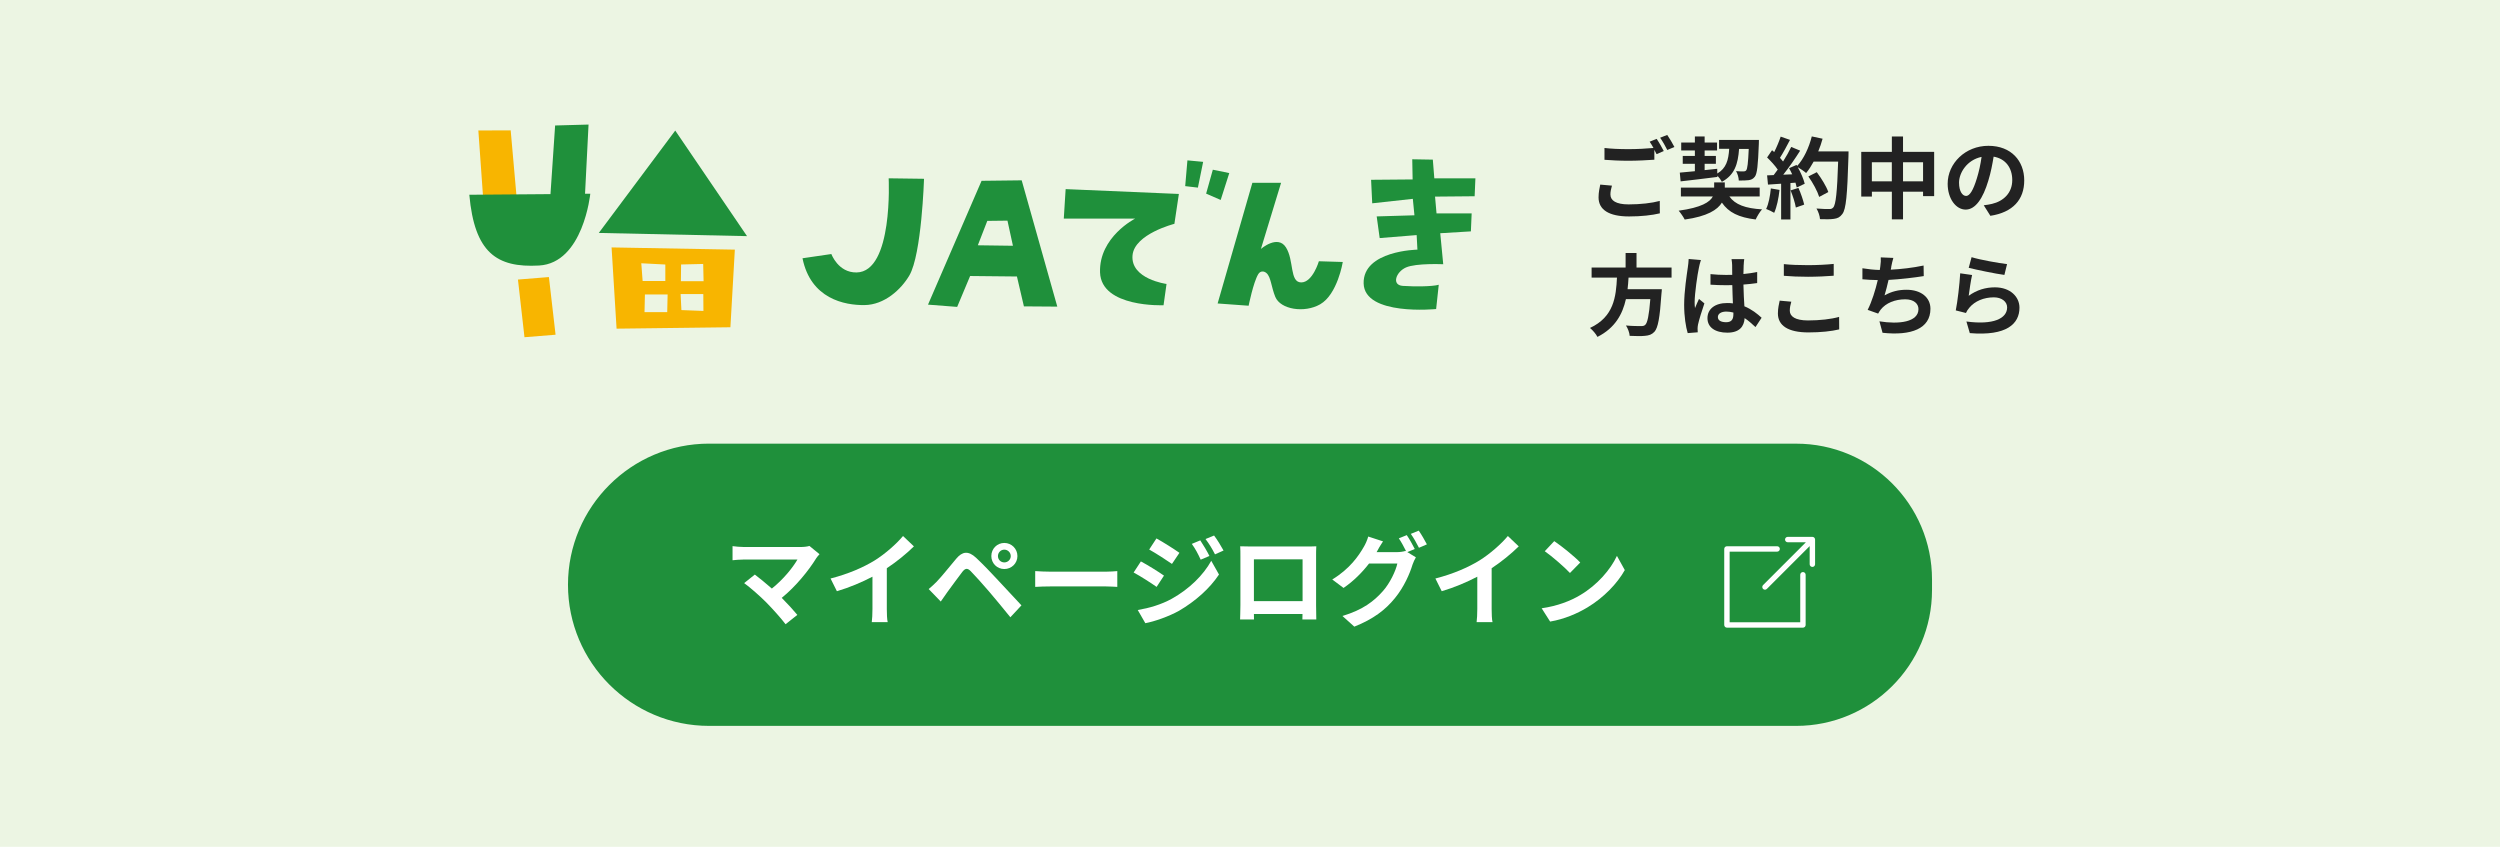 <?xml version="1.0" encoding="UTF-8"?><svg id="d" xmlns="http://www.w3.org/2000/svg" width="620" height="210" viewBox="0 0 620 210"><rect width="620" height="210" style="fill:#ecf5e3; stroke-width:0px;"/><path d="M399.39,48.27c0,1.43,1.34,2.42,4.51,2.42,2.97,0,5.79-.33,7.72-.86l.02,3.08c-1.91.46-4.55.77-7.63.77-5.04,0-7.57-1.69-7.57-4.73,0-1.28.26-2.33.42-3.17l2.9.26c-.22.79-.38,1.5-.38,2.22ZM412.61,37.46l-1.78.77c-.15-.33-.35-.7-.55-1.08v2.46c-1.54.11-4.27.26-6.36.26-2.31,0-4.22-.11-6.01-.24v-2.93c1.63.2,3.68.29,5.99.29,2.09,0,4.46-.13,6.16-.29-.31-.57-.64-1.12-.95-1.56l1.74-.7c.55.79,1.34,2.2,1.76,3.01ZM415.25,36.45l-1.76.75c-.46-.92-1.17-2.2-1.78-3.04l1.76-.7c.57.81,1.39,2.22,1.78,2.99Z" style="fill:#222; stroke-width:0px;"/><path d="M428.89,48.73c1.43,2.02,3.98,2.95,8.1,3.19-.57.62-1.23,1.74-1.58,2.51-4.2-.51-6.71-1.74-8.38-4.18-1.08,1.78-3.61,3.41-9.22,4.2-.33-.64-.99-1.61-1.5-2.2,5.63-.77,7.74-2.13,8.47-3.52h-7.92v-2.2h8.25v-1.3h2.64v1.3h8.65v2.2h-7.5ZM416.59,42.81c1.06-.09,2.33-.22,3.74-.35v-1.83h-3.01v-1.96h3.01v-1.36h-3.39v-1.96h3.39v-1.5h2.42v1.5h3.08v1.96h-3.08v1.36h2.79v1.96h-2.79v1.56c1.03-.11,2.09-.22,3.12-.33l.02,1.17c2.24-1.32,2.77-3.34,2.95-6.12h-2.51v-2.2h9.88s0,.7-.02.99c-.2,5.28-.42,7.39-.99,8.12-.44.57-.9.77-1.54.86-.55.09-1.47.09-2.44.09-.02-.73-.31-1.74-.68-2.33.79.07,1.5.07,1.83.07.31,0,.48-.04.68-.26.31-.37.48-1.78.64-5.32h-2.4c-.27,3.72-1.08,6.45-4.27,8.16-.22-.44-.66-1.06-1.1-1.52v.31c-3.23.42-6.64.81-9.13,1.1l-.2-2.16Z" style="fill:#222; stroke-width:0px;"/><path d="M441.32,47.1c-.22,2.07-.68,4.27-1.32,5.68-.46-.29-1.43-.75-2-.95.64-1.3.99-3.26,1.17-5.1l2.16.37ZM458.44,37.58s0,.88-.02,1.21c-.29,9.64-.6,13.11-1.52,14.28-.62.84-1.19,1.08-2.11,1.21-.79.13-2.16.11-3.43.07-.04-.75-.4-1.89-.88-2.64,1.38.13,2.64.13,3.23.13.42,0,.66-.09.92-.37.66-.68.99-3.89,1.23-11.4h-6.07c-.59,1.08-1.21,2.05-1.87,2.84-.44-.4-1.41-1.06-2.07-1.45.77,1.39,1.47,3.01,1.72,4.11l-1.98.92c-.07-.35-.18-.75-.31-1.19l-1.25.09v9.04h-2.31v-8.87l-3.26.22-.22-2.29,1.63-.07c.33-.42.68-.88,1.01-1.36-.64-.95-1.72-2.13-2.64-3.01l1.23-1.8c.18.15.35.31.53.46.62-1.21,1.23-2.68,1.61-3.83l2.31.81c-.79,1.52-1.69,3.21-2.49,4.44.29.31.55.64.77.92.79-1.23,1.5-2.51,2.02-3.61l2.22.92c-1.23,1.94-2.77,4.18-4.2,5.96l2.22-.09c-.24-.53-.51-1.06-.77-1.52l1.85-.81.15.26c1.63-1.74,2.93-4.55,3.63-7.33l2.68.57c-.29,1.08-.66,2.13-1.08,3.15h7.5ZM446.01,46.6c.59,1.3,1.17,3.01,1.43,4.14l-2.07.73c-.18-1.12-.75-2.9-1.3-4.25l1.94-.62ZM451.16,48.84c-.42-1.39-1.56-3.5-2.69-5.08l2.09-1.06c1.14,1.52,2.4,3.54,2.86,4.93l-2.27,1.21Z" style="fill:#222; stroke-width:0px;"/><path d="M479.67,37.66v10.98h-2.75v-1.1h-4.97v6.86h-2.77v-6.86h-4.95v1.21h-2.64v-11.09h7.59v-3.81h2.77v3.81h7.72ZM469.17,44.97v-4.73h-4.95v4.73h4.95ZM476.92,44.97v-4.73h-4.97v4.73h4.97Z" style="fill:#222; stroke-width:0px;"/><path d="M493.62,53.53l-1.65-2.62c.84-.09,1.45-.22,2.05-.35,2.82-.66,5.02-2.68,5.02-5.9,0-3.04-1.65-5.3-4.62-5.81-.31,1.87-.68,3.89-1.32,5.96-1.32,4.44-3.21,7.17-5.61,7.17s-4.47-2.68-4.47-6.4c0-5.08,4.4-9.42,10.1-9.42s8.89,3.78,8.89,8.58-2.84,7.92-8.38,8.78ZM487.57,48.6c.92,0,1.78-1.39,2.69-4.36.51-1.63.92-3.5,1.17-5.33-3.63.75-5.59,3.96-5.59,6.38,0,2.22.88,3.3,1.74,3.3Z" style="fill:#222; stroke-width:0px;"/><path d="M403.88,68.86c-.06.95-.13,1.91-.24,2.86h8.49s-.02.79-.09,1.14c-.4,5.98-.86,8.45-1.74,9.42-.66.7-1.34.92-2.38,1.01-.81.09-2.29.07-3.76,0-.04-.75-.44-1.83-.92-2.57,1.52.15,3.06.15,3.7.15.48,0,.79-.04,1.06-.29.57-.48.97-2.4,1.28-6.4h-6.05c-.84,3.72-2.66,7.15-7.06,9.37-.37-.73-1.17-1.65-1.85-2.22,5.94-2.75,6.45-7.77,6.69-12.48h-6.29v-2.51h8.43v-3.59h2.71v3.59h8.69v2.51h-10.65Z" style="fill:#222; stroke-width:0px;"/><path d="M421.32,66.46c-.33,1.47-1.05,6.31-1.05,8.52,0,.44.02.99.09,1.43.29-.77.66-1.52.99-2.27l1.34,1.1c-.62,1.8-1.32,4.05-1.58,5.24-.07.31-.11.79-.11,1.03,0,.22.02.59.04.9l-2.49.2c-.46-1.54-.88-4.05-.88-7.04,0-3.32.66-7.48.9-9.18.09-.62.2-1.45.22-2.16l3.04.26c-.18.44-.44,1.56-.51,1.96ZM432.43,65.69c-.02.48-.04,1.3-.06,2.27,1.21-.11,2.35-.29,3.41-.51v2.75c-1.06.15-2.2.29-3.41.37.04,2.13.15,3.89.24,5.39,1.83.75,3.21,1.87,4.27,2.84l-1.52,2.31c-.92-.86-1.8-1.63-2.69-2.22-.13,2.11-1.32,3.61-4.29,3.61s-4.93-1.28-4.93-3.59,1.89-3.76,4.88-3.76c.51,0,.99.02,1.43.09-.04-1.36-.13-2.97-.15-4.53-.53.02-1.05.02-1.56.02-1.3,0-2.55-.04-3.85-.13v-2.62c1.25.13,2.53.2,3.85.2.51,0,1.03,0,1.54-.02,0-1.08-.02-1.98-.02-2.44,0-.33-.07-1.01-.15-1.45h3.15c-.07.42-.11.95-.13,1.43ZM428.08,79.91c1.34,0,1.8-.7,1.8-2v-.4c-.57-.15-1.17-.24-1.76-.24-1.25,0-2.09.53-2.09,1.36,0,.9.88,1.28,2.05,1.28Z" style="fill:#222; stroke-width:0px;"/><path d="M443.87,77.05c0,1.41,1.34,2.42,4.51,2.42,2.97,0,5.79-.33,7.72-.88l.02,3.1c-1.91.46-4.55.75-7.63.75-5.04,0-7.57-1.69-7.57-4.71,0-1.28.27-2.35.44-3.17l2.88.26c-.22.79-.37,1.47-.37,2.22ZM448.38,65.76c2.18,0,4.69-.13,6.38-.31v2.93c-1.54.13-4.27.26-6.36.26-2.31,0-4.22-.09-6.01-.24v-2.9c1.63.18,3.68.26,5.98.26Z" style="fill:#222; stroke-width:0px;"/><path d="M469.04,66.2c-.04.2-.09.44-.13.68,2.51-.13,5.48-.46,8.14-1.03l.04,2.62c-2.29.37-5.79.79-8.73.95-.31,1.34-.66,2.75-.99,3.83,1.78-.99,3.5-1.39,5.46-1.39,3.56,0,5.92,1.89,5.92,4.71,0,4.95-4.77,6.73-11.88,5.96l-.77-2.84c4.82.79,9.68.2,9.68-3.04,0-1.32-1.12-2.42-3.28-2.42-2.53,0-4.78.9-6.1,2.57-.24.31-.39.59-.62.97l-2.6-.92c1.05-2.05,1.94-4.97,2.51-7.39-1.39-.02-2.69-.09-3.81-.2v-2.73c1.32.22,2.97.4,4.31.42.04-.33.09-.64.13-.9.13-.95.15-1.5.11-2.22l3.12.13c-.24.77-.38,1.52-.53,2.24Z" style="fill:#222; stroke-width:0px;"/><path d="M488.25,73.35c2-1.45,4.18-2.09,6.49-2.09,3.85,0,6.09,2.38,6.09,5.04,0,4-3.17,7.08-12.32,6.31l-.84-2.88c6.6.9,10.1-.7,10.1-3.5,0-1.43-1.36-2.49-3.28-2.49-2.49,0-4.73.92-6.12,2.6-.4.48-.62.84-.81,1.28l-2.53-.64c.44-2.16.95-6.47,1.1-9.2l2.95.42c-.29,1.21-.68,3.89-.84,5.15ZM497.75,65.5l-.66,2.68c-2.22-.29-7.13-1.32-8.85-1.76l.71-2.64c2.09.66,6.89,1.5,8.8,1.72Z" style="fill:#222; stroke-width:0px;"/><polygon points="128.13 49.03 126.65 32.33 118.63 32.36 119.83 49.26 128.13 49.03" style="fill:#f8b500; stroke-width:0px;"/><path d="M145.09,48.07l.87-17.18-8.29.23-1.15,17.02-20.13.16c1.29,14.31,6.73,18.15,17.3,17.55,10.98-.62,12.7-17.8,12.7-17.8h-1.31Z" style="fill:#1f903b; stroke-width:0px;"/><polygon points="137.78 83.01 136.13 68.71 128.45 69.33 130.07 83.63 137.78 83.01" style="fill:#f8b500; stroke-width:0px;"/><polygon points="148.5 57.77 167.46 32.38 185.26 58.56 148.5 57.77" style="fill:#1f903b; stroke-width:0px;"/><path d="M151.68,61.36l30.56.55-1.1,19.25-28.23.35-1.24-20.15ZM159.37,69.68h5.63v-4.08l-5.96-.31.33,4.39ZM168.86,69.74h5.63l-.1-4.28-5.48.13-.05,4.15ZM165.57,73.03h-5.63l-.1,4.38h5.63l.1-4.38ZM169,76.9l5.45.21-.03-4.19h-5.63l.2,3.98Z" style="fill:#f8b500; stroke-width:0px;"/><path d="M199.01,64.05l7.17-1.05s1.67,4.63,6.24,4.57c9.14-.12,7.97-23.35,7.97-23.35l8.77.12s-.59,18.78-3.64,23.97c-2.06,3.5-6.18,7.29-11.12,7.35-4.94.06-13.34-1.54-15.38-11.61" style="fill:#1f903b; stroke-width:0px;"/><path d="M230.15,75.54l13.28-30.7,9.95-.12,8.83,31.32-8.28-.06-1.73-7.41-11.61-.12-3.21,7.66-7.23-.56ZM251.21,60.96l-1.36-6.24-5,.06-2.35,6.05,8.71.12Z" style="fill:#1f903b; stroke-width:0px;"/><path d="M264.28,46.9l28.08,1.2-1.11,7.41s-9.88,2.5-10.38,7.78c-.56,5.93,8.43,7.13,8.43,7.13l-.74,5.28s-15.47.65-15.75-8.15c-.28-8.8,8.71-13.34,8.71-13.34h-17.7l.46-7.32Z" style="fill:#1f903b; stroke-width:0px;"/><polygon points="294.48 39.77 298.38 40.14 297.08 46.53 293.93 46.16 294.48 39.77" style="fill:#1f903b; stroke-width:0px;"/><polygon points="299.12 48.02 300.78 42.09 304.86 42.92 302.73 49.59 299.12 48.02" style="fill:#1f903b; stroke-width:0px;"/><path d="M310.58,45.33h7.13l-5,16.4s4.17-3.61,6.21-.37c2.04,3.24.88,8.65,3.77,8.68,2.84.03,4.39-5.25,4.39-5.25l5.93.18s-1.3,8.03-5.62,10.5c-3.89,2.22-9.82,1.3-11.12-1.85-1.01-2.46-1.06-4.91-2.19-5.9-.67-.58-1.55-.54-2.04.28-1.22,2.03-2.38,7.82-2.38,7.82l-7.69-.56,8.62-29.93Z" style="fill:#1f903b; stroke-width:0px;"/><path d="M340.04,44.59l10.29-.09-.09-5,5.1.09.37,4.63h10.19l-.19,4.45-9.82.09.37,4.17h8.71l-.19,4.45-7.6.46.74,7.69s-6.73-.31-9.24.8c-2.5,1.11-3.64,4.39-.77,4.57,2.87.19,7.23.19,8.9-.28l-.65,6.02s-17.79,1.79-17.98-6.36c-.19-8.15,13.34-8.37,13.34-8.37l-.19-3.61-9.17.74-.74-5.37,9.36-.28-.4-4.08-10.07,1.11-.28-5.84Z" style="fill:#1f903b; stroke-width:0px;"/><path d="M175.86,110.03h269.59c18.6,0,33.69,15.1,33.69,33.69v2.61c0,18.6-15.1,33.69-33.69,33.69H175.86c-19.32,0-35-15.68-35-35h0c0-19.32,15.68-35,35-35Z" style="fill:#1f903b; stroke-width:0px;"/><path d="M202.39,138.5c-1.8,2.92-5,6.92-8.52,9.77,1.42,1.42,2.9,3.05,3.87,4.22l-2.92,2.32c-1.05-1.4-3.15-3.75-4.77-5.4-1.45-1.47-4-3.72-5.5-4.8l2.65-2.12c1,.75,2.65,2.1,4.22,3.47,2.82-2.25,5.17-5.15,6.35-7.2h-13.22c-1,0-2.35.12-2.88.18v-3.5c.65.1,2.03.22,2.88.22h13.87c.95,0,1.8-.1,2.32-.27l2.5,2.05c-.35.4-.65.72-.85,1.05Z" style="fill:#fff; stroke-width:0px;"/><path d="M216.9,139c2.57-1.6,5.42-4.1,7.05-6.07l2.7,2.57c-1.9,1.87-4.3,3.82-6.72,5.42v10.1c0,1.1.05,2.65.22,3.27h-3.95c.1-.6.17-2.17.17-3.27v-8c-2.57,1.35-5.75,2.7-8.82,3.6l-1.57-3.15c4.47-1.15,8.15-2.77,10.92-4.47Z" style="fill:#fff; stroke-width:0px;"/><path d="M232.37,144.18c1.12-1.15,3.07-3.6,4.8-5.65,1.47-1.75,2.95-2.02,4.9-.2,1.67,1.57,3.6,3.57,5.1,5.2,1.67,1.77,4.22,4.55,6.15,6.6l-2.75,2.95c-1.67-2.07-3.8-4.65-5.27-6.37-1.45-1.72-3.67-4.15-4.57-5.07-.8-.8-1.32-.75-2.05.15-.97,1.25-2.75,3.72-3.75,5.07-.58.8-1.17,1.67-1.62,2.32l-3-3.1c.75-.6,1.3-1.15,2.07-1.9ZM249.07,134.65c1.8,0,3.25,1.45,3.25,3.25s-1.45,3.22-3.25,3.22-3.22-1.42-3.22-3.22,1.42-3.25,3.22-3.25ZM249.07,139.48c.87,0,1.6-.7,1.6-1.57s-.73-1.6-1.6-1.6-1.58.72-1.58,1.6.7,1.57,1.58,1.57Z" style="fill:#fff; stroke-width:0px;"/><path d="M260.75,141.78h13.42c1.17,0,2.27-.1,2.92-.15v3.92c-.6-.03-1.88-.12-2.92-.12h-13.42c-1.42,0-3.1.05-4.02.12v-3.92c.9.07,2.72.15,4.02.15Z" style="fill:#fff; stroke-width:0px;"/><path d="M288.67,142.75l-1.83,2.8c-1.42-1-4.02-2.67-5.7-3.57l1.8-2.75c1.7.9,4.45,2.62,5.72,3.52ZM290.67,148.45c4.25-2.37,7.75-5.8,9.72-9.37l1.92,3.4c-2.3,3.47-5.85,6.62-9.92,9-2.55,1.42-6.15,2.67-8.35,3.07l-1.88-3.27c2.8-.47,5.8-1.32,8.5-2.82ZM292.5,137.1l-1.85,2.75c-1.4-.97-4-2.65-5.65-3.57l1.8-2.75c1.65.9,4.4,2.65,5.7,3.57ZM299.94,137.88l-2.17.92c-.72-1.57-1.3-2.65-2.2-3.92l2.1-.87c.7,1.05,1.7,2.72,2.27,3.87ZM303.44,136.53l-2.12.95c-.8-1.57-1.42-2.55-2.35-3.8l2.12-.87c.77,1,1.75,2.62,2.35,3.72Z" style="fill:#fff; stroke-width:0px;"/><path d="M310.22,135.53h13.75c.62,0,1.58,0,2.47-.05-.05.75-.05,1.67-.05,2.42v12.25c0,.97.05,3.37.05,3.47h-3.45c0-.05.03-.62.03-1.35h-12.05c.02.7.02,1.27.02,1.35h-3.45c0-.12.08-2.3.08-3.5v-12.22c0-.7,0-1.72-.05-2.42,1.02.03,1.97.05,2.65.05ZM310.97,149.08h12.07v-10.37h-12.07v10.37Z" style="fill:#fff; stroke-width:0px;"/><path d="M350.87,136.15l-1.85.77,2.12,1.3c-.28.47-.62,1.17-.83,1.8-.67,2.22-2.1,5.55-4.37,8.32-2.37,2.92-5.37,5.2-10.07,7.07l-2.95-2.65c5.1-1.52,7.87-3.7,10.07-6.2,1.7-1.92,3.15-4.95,3.55-6.8h-7.02c-1.67,2.17-3.85,4.37-6.32,6.05l-2.8-2.1c4.37-2.65,6.57-5.9,7.8-8.05.38-.6.9-1.75,1.12-2.6l3.67,1.2c-.6.87-1.25,2-1.52,2.55-.02.05-.05.07-.08.12h5c.78,0,1.62-.12,2.17-.3l.17.1c-.5-1-1.2-2.32-1.82-3.22l1.97-.8c.62.9,1.52,2.5,1.97,3.42ZM353.87,135l-1.97.85c-.53-1.05-1.33-2.5-2.02-3.45l1.97-.8c.65.92,1.57,2.52,2.02,3.4Z" style="fill:#fff; stroke-width:0px;"/><path d="M366.9,139c2.57-1.6,5.42-4.1,7.05-6.07l2.7,2.57c-1.9,1.87-4.3,3.82-6.72,5.42v10.1c0,1.1.05,2.65.22,3.27h-3.95c.1-.6.17-2.17.17-3.27v-8c-2.57,1.35-5.75,2.7-8.82,3.6l-1.57-3.15c4.47-1.15,8.15-2.77,10.92-4.47Z" style="fill:#fff; stroke-width:0px;"/><path d="M391.9,147.58c4.27-2.52,7.52-6.35,9.1-9.72l1.95,3.52c-1.9,3.37-5.22,6.82-9.25,9.25-2.52,1.52-5.75,2.92-9.27,3.52l-2.1-3.3c3.9-.55,7.15-1.82,9.57-3.27ZM391.9,139.5l-2.55,2.6c-1.3-1.4-4.42-4.12-6.25-5.4l2.35-2.5c1.75,1.17,5,3.77,6.45,5.3Z" style="fill:#fff; stroke-width:0px;"/><path d="M447.13,141.87c-.37,0-.67.3-.67.67v11.78h-17.51v-17.51h11.78c.37,0,.67-.3.67-.67s-.3-.67-.67-.67h-12.45c-.37,0-.67.3-.67.67v18.85c0,.37.3.67.67.67h18.85c.37,0,.67-.3.67-.67v-12.45c0-.37-.3-.67-.67-.67Z" style="fill:#fff; stroke-width:0px;"/><path d="M449.48,133.14h-6.12c-.37,0-.67.3-.67.67s.3.67.67.67h4.5l-10.62,10.62c-.26.26-.26.69,0,.95.13.13.3.2.47.2s.34-.07.47-.2l10.62-10.62v4.5c0,.37.3.67.67.67s.67-.3.67-.67v-6.12c0-.37-.3-.67-.67-.67Z" style="fill:#fff; stroke-width:0px;"/></svg>